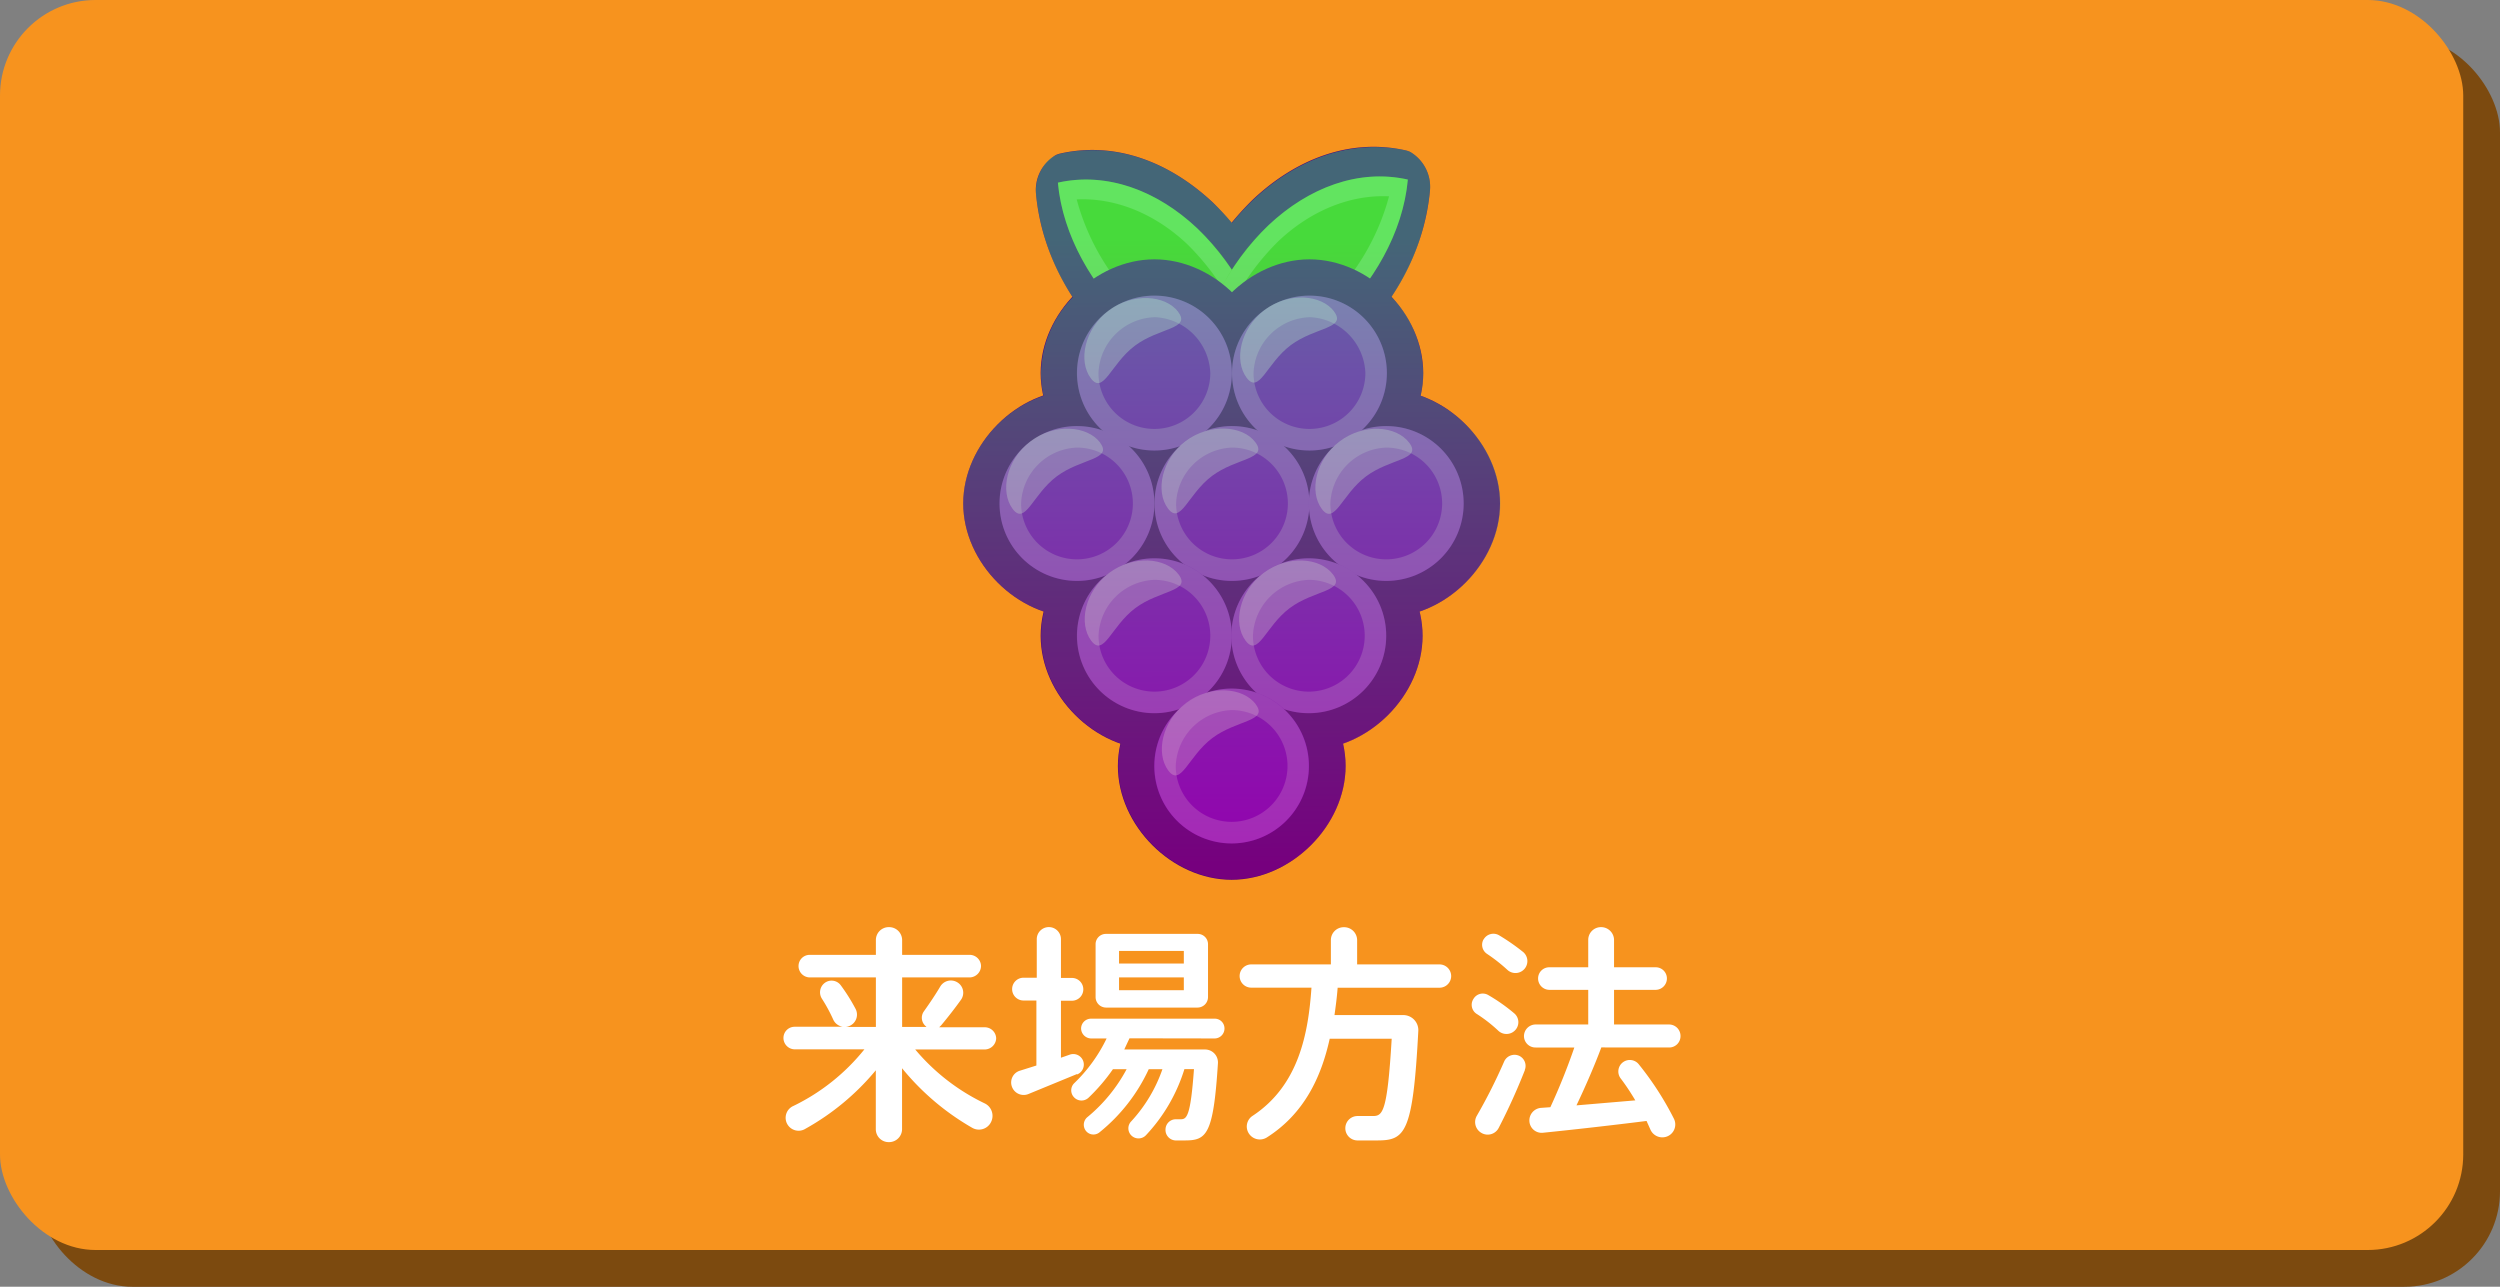 <svg xmlns="http://www.w3.org/2000/svg" xmlns:xlink="http://www.w3.org/1999/xlink" viewBox="0 0 340 175"><rect x="0" y="0" width="340" height="175" fill="#808080" stroke="none"/><defs><style>.cls-1{fill:#7c4a0f;}.cls-2{fill:#f7931e;}.cls-3,.cls-6,.cls-8,.cls-9{fill:#fff;}.cls-4{fill:#4c0078;}.cls-5{fill:#52c214;}.cls-6{fill-opacity:0.26;}.cls-7{fill:#7f00c8;}.cls-8{fill-opacity:0.24;}.cls-9{fill-opacity:0.35;}.cls-10{opacity:0.4;}.cls-11{fill:url(#名称未設定グラデーション_5);}</style><linearGradient id="名称未設定グラデーション_5" x1="511.23" y1="1649.85" x2="511.41" y2="1595.13" gradientTransform="matrix(1.56, 0, 0, -1.56, -629.72, 2605.99)" gradientUnits="userSpaceOnUse"><stop offset="0" stop-color="#37ff76"/><stop offset="1" stop-color="#b40087"/></linearGradient></defs><title>btn_access</title><g id="レイヤー_2" data-name="レイヤー 2"><g id="GN"><rect class="cls-1" x="5" y="5" width="335" height="170" rx="13" ry="13"/><rect class="cls-2" width="335" height="170" rx="13" ry="13"/><path class="cls-3" d="M133.93,142.73h-9.46a28.29,28.29,0,0,0,9.49,7.35,1.88,1.88,0,0,1,.84,2.48,1.83,1.83,0,0,1-2.6.81,34.27,34.27,0,0,1-9.52-8.09v8.28a1.77,1.77,0,0,1-1.8,1.77,1.75,1.75,0,0,1-1.77-1.77v-8a33.74,33.74,0,0,1-9.55,7.94,1.76,1.76,0,1,1-1.64-3.1,28.06,28.06,0,0,0,9.64-7.69h-9.49a1.55,1.55,0,0,1-1.52-1.55,1.52,1.52,0,0,1,1.52-1.52h6.57a1.68,1.68,0,0,1-1.33-1,21.81,21.81,0,0,0-1.55-2.85,1.6,1.6,0,0,1,.4-2.11,1.55,1.55,0,0,1,2.2.34,25,25,0,0,1,2,3.19,1.68,1.68,0,0,1-.93,2.36,1.62,1.62,0,0,1-.37.09h4.06v-6.73h-9a1.55,1.55,0,0,1-1.52-1.55,1.52,1.52,0,0,1,1.52-1.52h9v-2a1.75,1.75,0,0,1,1.77-1.77,1.77,1.77,0,0,1,1.8,1.77v2h9.18a1.55,1.55,0,0,1,1.55,1.52,1.58,1.58,0,0,1-1.55,1.55h-9.18v6.73H126l-.09-.09a1.5,1.5,0,0,1-.28-2c.84-1.18,1.61-2.33,2.23-3.38a1.68,1.68,0,0,1,2.29-.62,1.65,1.65,0,0,1,.53,2.42c-.78,1.09-1.71,2.29-2.67,3.44l-.28.28h6.2a1.55,1.55,0,0,1,1.55,1.52A1.58,1.58,0,0,1,133.93,142.73Z"/><path class="cls-3" d="M146.45,146.08l-6.64,2.73a1.7,1.7,0,0,1-2.2-1.05,1.67,1.67,0,0,1,1.08-2.14l2.26-.71v-8.84H139.2a1.55,1.55,0,0,1,0-3.1H141v-5.24a1.64,1.64,0,1,1,3.29,0V133h1.49a1.55,1.55,0,1,1,0,3.1h-1.49v7.75l1.15-.4a1.43,1.43,0,0,1,1.05,2.67Zm7.16-4.87-.71,1.52h11a1.76,1.76,0,0,1,1.74,1.86c-.62,9.8-1.55,10.51-4.53,10.51h-1.27a1.43,1.43,0,0,1-1.33-1.52,1.4,1.4,0,0,1,1.36-1.36h.68c.84,0,1.36-.31,1.83-6.82h-1.3a23,23,0,0,1-5.24,9,1.39,1.39,0,0,1-2,0,1.36,1.36,0,0,1,0-1.89,20.16,20.16,0,0,0,4.25-7.1h-1.86a23.87,23.87,0,0,1-6.7,8.59,1.3,1.3,0,0,1-1.86-.22,1.35,1.35,0,0,1,.19-1.83,21.6,21.6,0,0,0,5.36-6.54h-1.86a25.11,25.11,0,0,1-3.32,3.88,1.39,1.39,0,0,1-2-.09,1.36,1.36,0,0,1,.06-1.89,21.23,21.23,0,0,0,4.4-6.08h-2.11a1.38,1.38,0,0,1-1.36-1.36,1.35,1.35,0,0,1,1.36-1.33h16.81a1.32,1.32,0,0,1,1.33,1.33,1.35,1.35,0,0,1-1.33,1.36ZM149,135.57v-7.13a1.4,1.4,0,0,1,1.43-1.43h12.43a1.4,1.4,0,0,1,1.43,1.43v7.13a1.43,1.43,0,0,1-1.43,1.46H150.42A1.43,1.43,0,0,1,149,135.57Zm3.19-4.53H161v-1.71h-8.81Zm0,3.63H161v-1.74h-8.81Z"/><path class="cls-3" d="M197.36,132.75a1.59,1.59,0,0,1-1.58,1.58H181.92c-.09,1.21-.25,2.45-.43,3.72h9.4a2.05,2.05,0,0,1,2,2.17c-.74,14-1.8,14.88-5.64,14.88-.71,0-1.71,0-2.67,0a1.66,1.66,0,1,1,.09-3.32c.78,0,1.49,0,2,0,1.36,0,2-.37,2.6-10.51h-8.43c-1.15,5.21-3.47,10.2-8.56,13.43a1.78,1.78,0,0,1-2.48-.62,1.73,1.73,0,0,1,.56-2.33c6.29-4.15,7.57-11.22,8-17.43h-8.19a1.58,1.58,0,0,1,0-3.16H181v-3.29a1.75,1.75,0,0,1,1.77-1.77,1.77,1.77,0,0,1,1.8,1.77v3.29h11.16A1.59,1.59,0,0,1,197.36,132.75Z"/><path class="cls-3" d="M200.39,135.85a1.47,1.47,0,0,1,2-.53,24.16,24.16,0,0,1,3.53,2.48,1.58,1.58,0,0,1,.06,2.39,1.62,1.62,0,0,1-2.2,0,19.82,19.82,0,0,0-3-2.33A1.47,1.47,0,0,1,200.39,135.85Zm7,9.67a83.69,83.69,0,0,1-3.57,7.88,1.68,1.68,0,0,1-2.39.65,1.7,1.7,0,0,1-.59-2.29,74.16,74.16,0,0,0,3.72-7.38,1.54,1.54,0,0,1,2-.81A1.51,1.51,0,0,1,207.37,145.52Zm-5.61-17.77a1.53,1.53,0,0,1,2.08-.56,29,29,0,0,1,3.22,2.23,1.62,1.62,0,1,1-2.11,2.45,22.61,22.61,0,0,0-2.73-2.14A1.48,1.48,0,0,1,201.76,127.76Zm16,14.7c-.87,2.33-2.08,5.15-3.38,7.88l8-.68c-.59-1-1.24-2-2-3a1.56,1.56,0,0,1,2.51-1.86,41.52,41.52,0,0,1,4.74,7.35,1.75,1.75,0,0,1-.93,2.42,1.77,1.77,0,0,1-2.26-.93l-.53-1.18c-4.43.56-10.17,1.21-14.14,1.61A1.67,1.67,0,0,1,208,152.5a1.72,1.72,0,0,1,1.58-1.83l1.27-.09a86.94,86.94,0,0,0,3.26-8.12h-5.27a1.56,1.56,0,0,1-1.58-1.55,1.59,1.59,0,0,1,1.58-1.58H216v-4.71h-5.3a1.55,1.55,0,0,1-1.52-1.55,1.52,1.52,0,0,1,1.52-1.52H216v-3.72a1.73,1.73,0,0,1,1.74-1.74,1.76,1.76,0,0,1,1.77,1.74v3.72h5.67a1.52,1.52,0,0,1,1.52,1.52,1.55,1.55,0,0,1-1.52,1.55h-5.67v4.71H227a1.56,1.56,0,0,1,1.55,1.58,1.54,1.54,0,0,1-1.55,1.55Z"/><g id="layer1"><path id="path5391" class="cls-4" d="M170.37,27.16a39.09,39.09,0,0,0-11.49,23.61,5.56,5.56,0,0,0,2.53,5.29,2.64,2.64,0,0,0,1.21.33c7.39.07,14.78-3.55,20.68-9.06s10.4-12.84,11.18-21.47a5.51,5.51,0,0,0-2.68-5.19,2.81,2.81,0,0,0-.59-.21C183.59,18.74,176.22,21.64,170.37,27.16Z"/><path id="path5393" class="cls-4" d="M165,27.59a39.09,39.09,0,0,1,11.49,23.61,5.56,5.56,0,0,1-2.53,5.29,2.64,2.64,0,0,1-1.21.33c-7.39.07-14.78-3.55-20.68-9.06s-10.4-12.84-11.18-21.47a5.51,5.51,0,0,1,2.68-5.19,2.81,2.81,0,0,1,.59-.21C151.75,19.17,159.12,22.06,165,27.59Z"/><path id="path5395" class="cls-5" d="M173.46,52.79c-2.23-17.71-16.27-30.94-29.59-27.95C145.17,39.25,160.17,52.92,173.46,52.79Z"/><path id="path5397" class="cls-6" d="M162.83,31.06a36.29,36.29,0,0,1,10.64,21.73c-13.29.13-28.29-13.54-29.59-27.95C150.53,23.35,157.37,25.91,162.83,31.06Zm-1.34,2.17c-4.43-4.19-9.81-6.36-15.06-6.11a31.56,31.56,0,0,0,9.08,15,29.86,29.86,0,0,0,15.25,7.82A34,34,0,0,0,161.49,33.23Z"/><path id="path5375" class="cls-5" d="M161.88,52.37c2.23-17.71,16.27-30.94,29.59-27.95C190.17,38.83,175.17,52.5,161.88,52.37Z"/><path id="path5382" class="cls-6" d="M172.51,30.64a36.29,36.29,0,0,0-10.64,21.73c13.29.13,28.29-13.54,29.59-27.95C184.81,22.92,178,25.49,172.51,30.64Zm1.34,2.17c4.43-4.19,9.81-6.36,15.06-6.11a31.56,31.56,0,0,1-9.08,15,29.86,29.86,0,0,1-15.25,7.82A34,34,0,0,1,173.85,32.81Z"/><path id="path5301" class="cls-4" d="M167.5,88.71c-8.1,0-15.47,7.37-15.47,15.47s7.37,15.47,15.47,15.47S183,112.27,183,104.17,175.6,88.71,167.5,88.71Z"/><path id="path5277" class="cls-4" d="M157,71c-8.1,0-15.47,7.37-15.47,15.47s7.37,15.47,15.47,15.47,15.47-7.37,15.47-15.47S165.11,71,157,71Z"/><path id="path5275" class="cls-4" d="M178,71c-8.1,0-15.47,7.37-15.47,15.47s7.37,15.47,15.47,15.47,15.47-7.37,15.47-15.47S186.09,71,178,71Z"/><path id="path5227" class="cls-4" d="M146.47,53C138.37,53,131,60.37,131,68.47s7.37,15.47,15.47,15.47,15.47-7.37,15.47-15.47S154.57,53,146.47,53Z"/><path id="path5223" class="cls-4" d="M188.53,53c-8.1,0-15.47,7.37-15.47,15.47s7.37,15.47,15.47,15.47S204,76.57,204,68.47,196.63,53,188.53,53Z"/><path id="path5225" class="cls-4" d="M167.55,53c-8.1,0-15.47,7.37-15.47,15.47s7.37,15.47,15.47,15.47S183,76.57,183,68.47,175.65,53,167.55,53Z"/><path id="path5211" class="cls-4" d="M178.09,35.27c-8.1,0-15.47,7.37-15.47,15.47S170,66.21,178.09,66.21s15.47-7.37,15.47-15.47S186.19,35.27,178.09,35.27Z"/><path id="path5201" class="cls-4" d="M157,35.27c-8.1,0-15.47,7.37-15.47,15.47S148.91,66.21,157,66.21s15.47-7.37,15.47-15.47S165.11,35.27,157,35.27Z"/><circle id="circle5203" class="cls-7" cx="157.01" cy="50.74" r="10.53"/><path id="path5205" class="cls-8" d="M157,40.2a10.53,10.53,0,0,0-10.54,10.53h0A10.53,10.53,0,0,0,157,61.27h0a10.53,10.53,0,0,0,10.53-10.54h0A10.53,10.53,0,0,0,157,40.2Zm0,2.93a7.9,7.9,0,0,1,7.6,7.6,7.6,7.6,0,1,1-15.21,0A7.9,7.9,0,0,1,157,43.14Z"/><circle id="circle5213" class="cls-7" cx="178.09" cy="50.74" r="10.53"/><path id="path5215" class="cls-8" d="M178.09,40.2a10.53,10.53,0,0,0-10.54,10.53h0a10.53,10.53,0,0,0,10.53,10.54h0a10.53,10.53,0,0,0,10.53-10.54h0A10.53,10.53,0,0,0,178.09,40.2Zm0,2.93a7.9,7.9,0,0,1,7.6,7.6,7.6,7.6,0,1,1-15.21,0A7.9,7.9,0,0,1,178.09,43.14Z"/><circle id="circle5229" class="cls-7" cx="146.47" cy="68.48" r="10.53"/><path id="path5231" class="cls-8" d="M146.47,57.94a10.53,10.53,0,0,0-10.54,10.53h0A10.53,10.53,0,0,0,146.47,79h0A10.53,10.53,0,0,0,157,68.47h0A10.53,10.53,0,0,0,146.47,57.94Zm0,2.93a7.6,7.6,0,1,1-7.6,7.6A7.9,7.9,0,0,1,146.47,60.87Z"/><circle id="circle5233" class="cls-7" cx="167.55" cy="68.48" r="10.53"/><path id="path5235" class="cls-8" d="M167.55,57.94A10.53,10.53,0,0,0,157,68.47h0A10.53,10.53,0,0,0,167.55,79h0a10.53,10.53,0,0,0,10.53-10.54h0A10.53,10.53,0,0,0,167.55,57.94Zm0,2.93a7.6,7.6,0,1,1-7.6,7.6A7.9,7.9,0,0,1,167.55,60.87Z"/><circle id="circle5237" class="cls-7" cx="188.53" cy="68.48" r="10.53"/><path id="path5239" class="cls-8" d="M188.53,57.94A10.53,10.53,0,0,0,178,68.47h0A10.53,10.53,0,0,0,188.53,79h0a10.53,10.53,0,0,0,10.53-10.54h0A10.53,10.53,0,0,0,188.53,57.94Zm0,2.93a7.6,7.6,0,1,1-7.6,7.6A7.9,7.9,0,0,1,188.53,60.87Z"/><circle id="circle5279" class="cls-7" cx="157.01" cy="86.46" r="10.53"/><path id="path5281" class="cls-8" d="M157,75.93a10.53,10.53,0,0,0-10.54,10.53h0A10.53,10.53,0,0,0,157,97h0a10.53,10.53,0,0,0,10.53-10.54h0A10.53,10.53,0,0,0,157,75.93Zm0,2.93a7.6,7.6,0,1,1-7.6,7.6A7.9,7.9,0,0,1,157,78.86Z"/><circle id="circle5283" class="cls-7" cx="177.99" cy="86.46" r="10.53"/><path id="path5285" class="cls-8" d="M178,75.93a10.53,10.53,0,0,0-10.54,10.53h0A10.53,10.53,0,0,0,178,97h0a10.53,10.53,0,0,0,10.53-10.54h0A10.53,10.53,0,0,0,178,75.93Zm0,2.93a7.6,7.6,0,1,1-7.6,7.6A7.9,7.9,0,0,1,178,78.86Z"/><circle id="circle5303" class="cls-7" cx="167.5" cy="104.18" r="10.53"/><path id="path5305" class="cls-8" d="M167.5,93.64A10.53,10.53,0,0,0,157,104.17h0a10.53,10.53,0,0,0,10.53,10.54h0A10.53,10.53,0,0,0,178,104.18h0A10.53,10.53,0,0,0,167.5,93.64Zm0,2.93a7.6,7.6,0,1,1-7.6,7.6A7.9,7.9,0,0,1,167.5,96.57Z"/><path id="path5326" class="cls-9" d="M160.24,42.44c1.76,2.33-2.6,2.1-5.9,4.58s-4.27,6.74-6,4.41-.86-6.69,2.43-9.18,7.74-2.14,9.49.19Z"/><path id="path5329" class="cls-9" d="M181.43,42.37c1.76,2.33-2.6,2.1-5.9,4.58s-4.27,6.74-6,4.41-.86-6.69,2.43-9.18,7.74-2.14,9.49.19Z"/><path id="path5331" class="cls-9" d="M149.61,60.21c1.76,2.33-2.6,2.1-5.9,4.58s-4.27,6.74-6,4.41-.86-6.69,2.43-9.18,7.74-2.14,9.49.19Z"/><path id="path5333" class="cls-9" d="M170.73,60.15c1.76,2.33-2.6,2.1-5.9,4.58s-4.27,6.74-6,4.41S158,62.44,161.24,60,169,57.82,170.73,60.15Z"/><path id="path5335" class="cls-9" d="M191.66,60.22c1.76,2.33-2.6,2.1-5.9,4.58s-4.27,6.74-6,4.41-.86-6.69,2.43-9.18S189.9,57.89,191.66,60.22Z"/><path id="path5337" class="cls-9" d="M181.29,78.13c1.76,2.33-2.6,2.1-5.9,4.58s-4.27,6.74-6,4.41-.86-6.69,2.43-9.18S179.53,75.8,181.29,78.13Z"/><path id="path5339" class="cls-9" d="M160.29,78.13c1.76,2.33-2.6,2.1-5.9,4.58s-4.27,6.74-6,4.41-.86-6.69,2.43-9.18S158.53,75.8,160.29,78.13Z"/><path id="path5341" class="cls-9" d="M170.78,95.79c1.76,2.33-2.6,2.1-5.9,4.58s-4.27,6.74-6,4.41-.86-6.69,2.43-9.18,7.74-2.14,9.49.19Z"/></g><g id="layer2" class="cls-10"><path id="path5419" class="cls-11" d="M187,20c-6.08,0-11.83,2.71-16.59,7.2a34.21,34.21,0,0,0-2.87,3.12,34,34,0,0,0-2.53-2.7c-5.85-5.53-13.22-8.42-20.84-6.71-1.67.38-3.14,2.45-3.28,4.64a4.93,4.93,0,0,0,0,.76,31.06,31.06,0,0,0,5,14.11,15.35,15.35,0,0,0-4.32,10.35,13.75,13.75,0,0,0,.35,3.06C135.79,55.9,131,61.95,131,68.47s4.82,12.63,11,14.71a13.79,13.79,0,0,0-.41,3.28c0,6.51,4.76,12.54,10.84,14.66a13.76,13.76,0,0,0-.35,3c0,8.1,7.37,15.47,15.47,15.47S183,112.27,183,104.17a13.78,13.78,0,0,0-.35-3C188.7,99,193.46,93,193.46,86.46a13.79,13.79,0,0,0-.41-3.28c6.13-2.08,11-8.15,11-14.7S199.25,56,193.2,53.83a13.76,13.76,0,0,0,.36-3.09,15.35,15.35,0,0,0-4.32-10.36,31.18,31.18,0,0,0,5.24-14.52,5.51,5.51,0,0,0-2.68-5.19,2.82,2.82,0,0,0-.6-.21A20,20,0,0,0,187,20Z"/></g></g></g></svg>